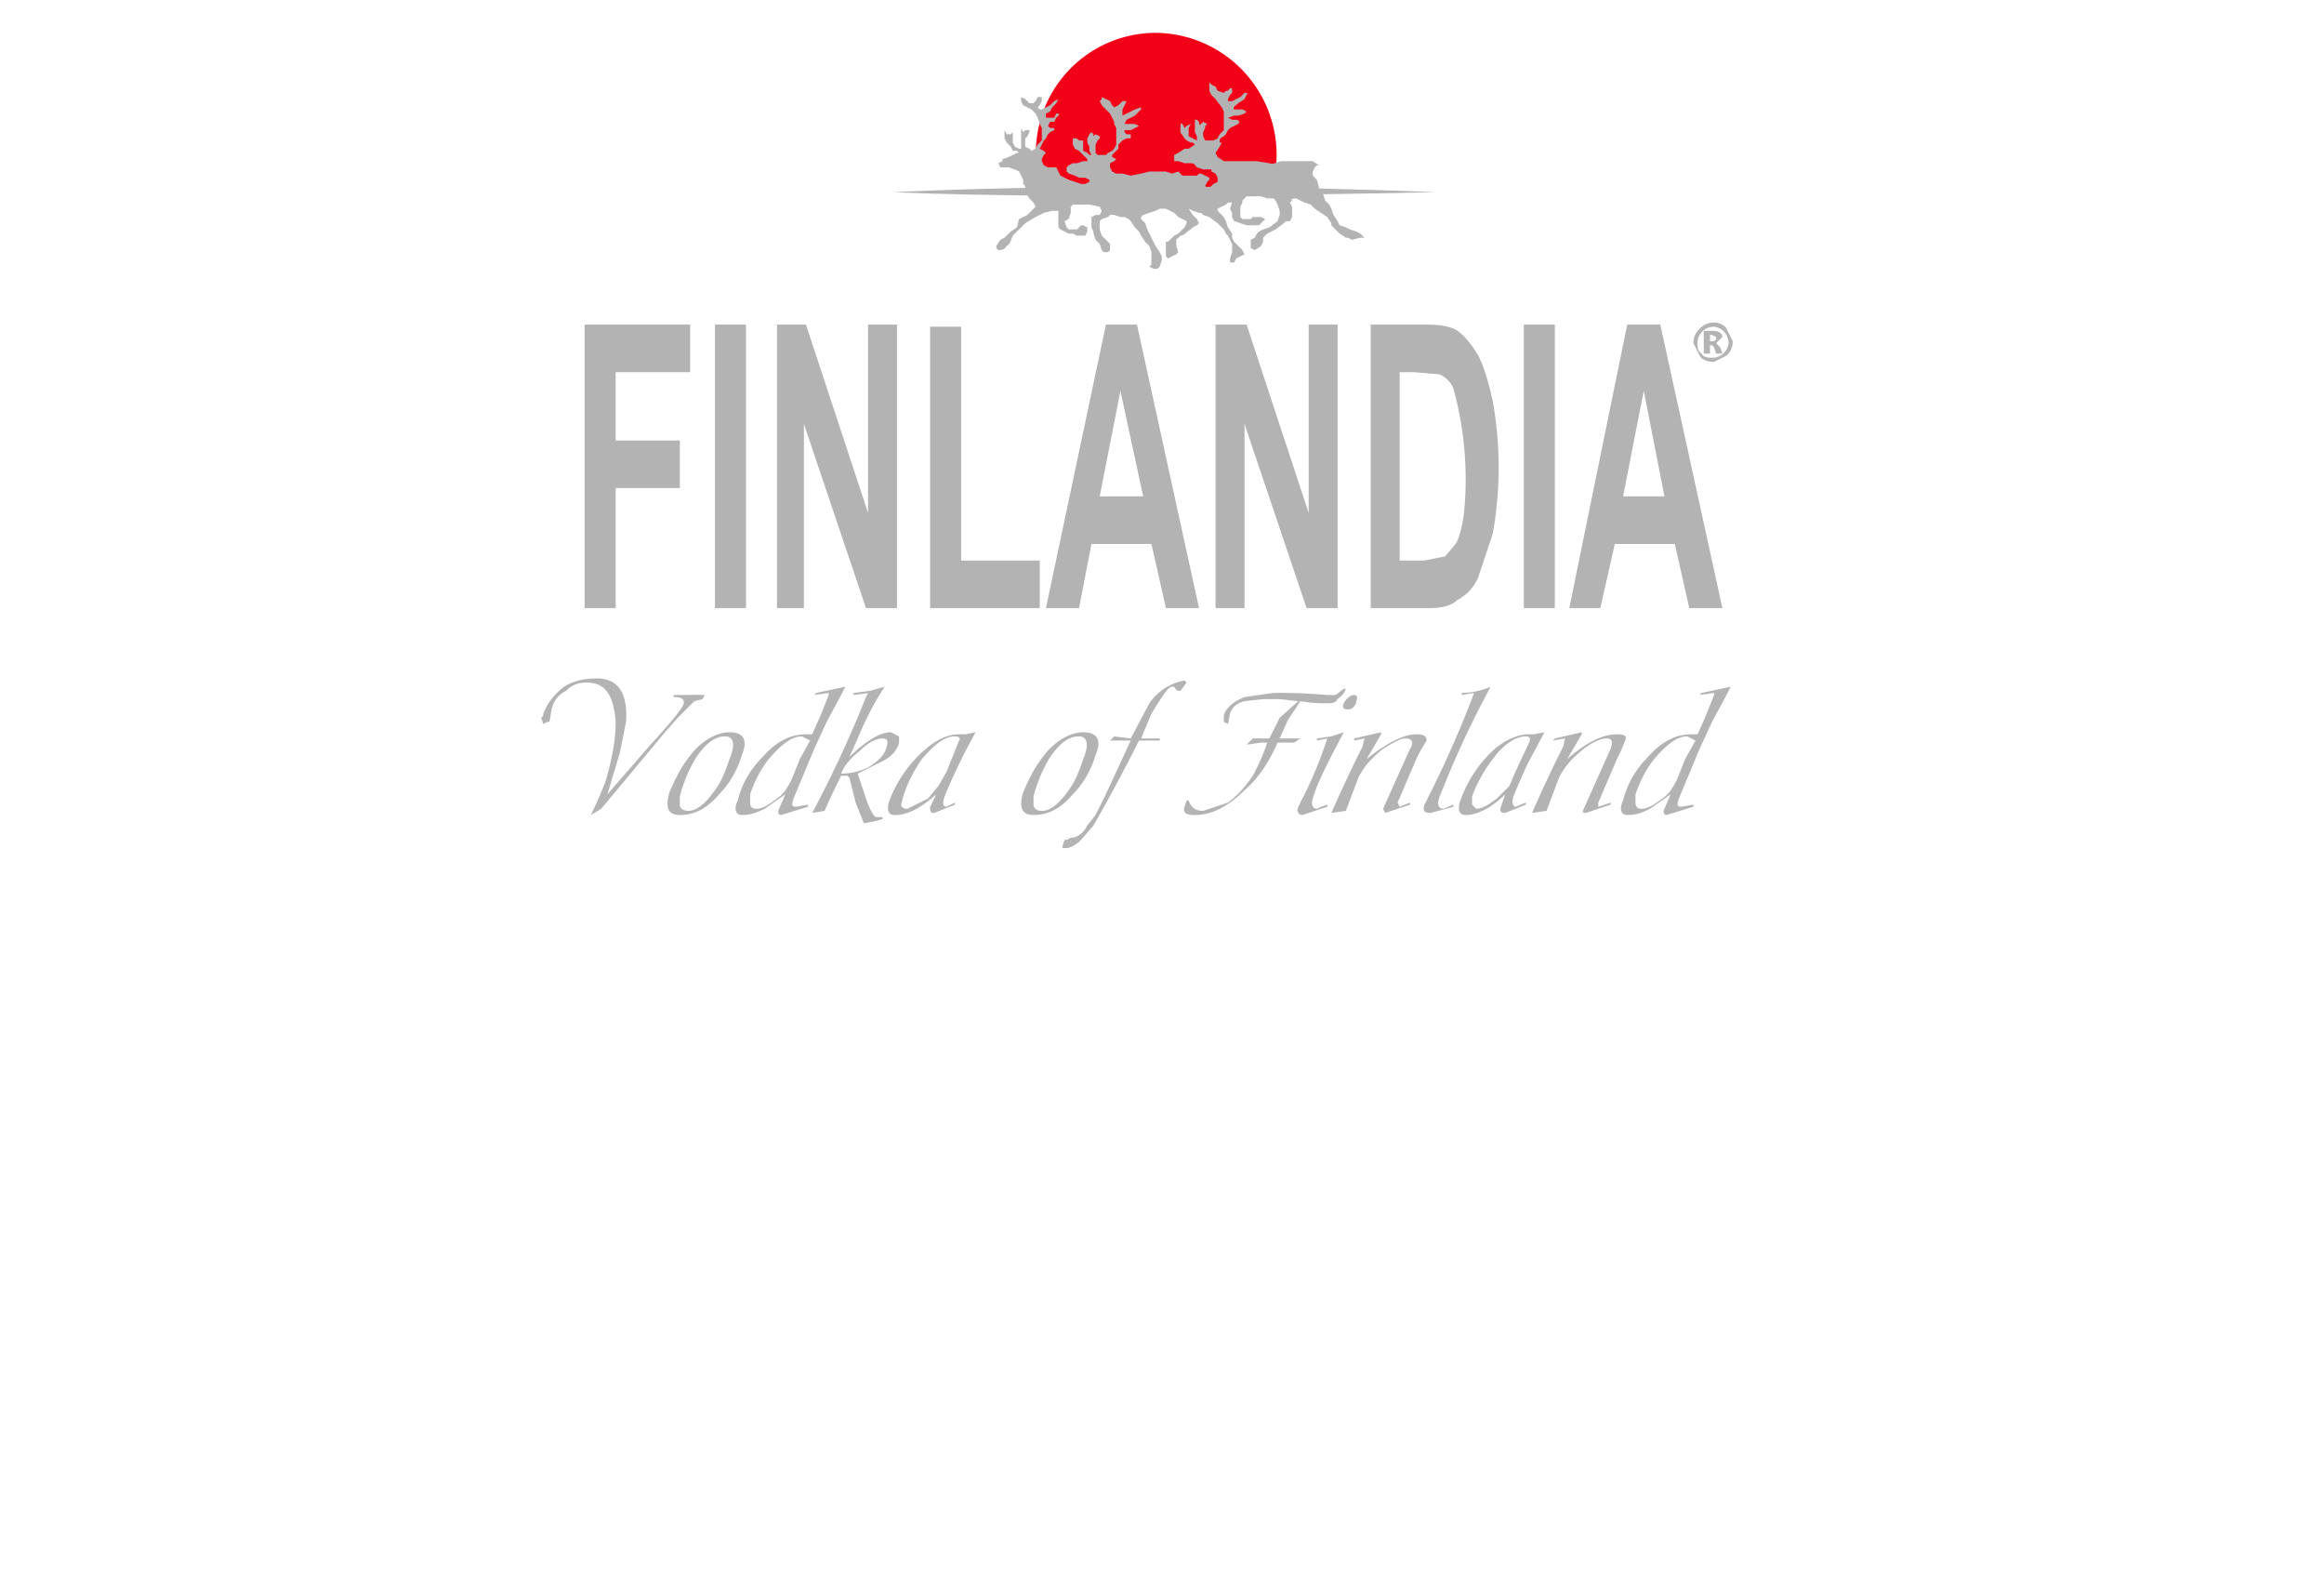 <svg height="1711" width="2500" xmlns="http://www.w3.org/2000/svg" viewBox="-22.402 -14.88 645.013 768.902"><path d="M298 1a58 58 0 0 0-56 76h111a59 59 0 0 0-55-76z" fill="#f20017"/><g fill="#b3b3b3"><path d="M21 279V142h51v23H36v33h31v23H36v58zm63 0V142h15v137zm30 0V142h14l30 91v-91h14v137h-15l-30-89v89zm74 0V143h15v113h38v23zm130 0h-16l-7-31h-29l-6 31h-16l29-137h15zm-27-54l-11-51-10 51zm35 54V142h15l30 91v-91h14v137h-15l-30-89v89zm75-137h27c7 0 12 1 15 3 4 3 7 7 10 12 3 6 5 13 7 22a181 181 0 0 1 0 64l-7 21c-2 5-6 9-10 11-3 3-8 4-14 4h-28zm14 23v91h12l10-2 5-6c2-3 3-8 4-14a165 165 0 0 0-5-61c-1-3-4-6-7-7l-12-1zm60 114V142h15v137zm96 0h-16l-7-31h-29l-7 31h-15l28-137h16zm-28-54l-10-51-10 51z"/><path d="M224 48l1 2h2l1-1v5l1 2 2 1h1V47l1 2 1-1h2v1l-1 2-1 1v4l2 1 1 1 2-1 1-2 1-1 1-1v-6l-1-2-1-3-1-2-2-2-2-1-2-1-1-2v-2l2 1 2 2h2l1-1 1-2h2v2l-1 2-1 1 1 1h1l2-1 2-1 1-1 1-1 2-1-1 2-1 1-1 1-1 2-2 1v2h4l1-2c1 0 2 0 1 1l-1 1-1 2h-2l-1 2 1 1h2v1l-2 1-1 1-1 2-1 1-1 2-1 2 2 1 1 1-1 1-1 2v1l1 2 2 1h4l1 2 1 2 2 1 2 1 3 1 3 1h2l2-1v-1l-2-1h-3l-2-1-3-1-1-1v-2l1-1 2-1h2l3-1h2v-1l-1-1-2-2-1-1-2-1-1-2v-3h2l1 1h2v5l2 1 1 1h1l-1-2v-2l-1-2v-2l1-2 1-1 1 1v1l1-1 2 1v1l-1 1-1 2v4l1 1h4l1-1 2-1 1-1 1-2v-8l-1-2v-1l-2-4-2-2-2-2-1-2 1-1v-1l2 1 2 1 1 2 1 1 2-1 1-1 1-1h2l-1 2-1 2v3l2-1 2-1 2-1 3-1v1l-1 1-2 2-4 2-1 2h5l2 1-2 1-2 1h-3v1l1 1h2v2h-2l-2 1-1 1-1 1v2l-2 2-1 1v1l2 1-1 1-2 1v2l1 2 2 1h3l4 1 5-1 4-1h8l3 1 3-1 2 2h7l1-1h1l2 1 2 1v1l-1 1-1 2 1 1 2-1 1-1 2-1v-2l-1-2-2-1v-1h-4l-3-1c-1-1-1-2-3-2h-3l-3-1h-2v-3l2-1 3-2h2l3-2-1-1h-1l-2-1-1-1-2-3v-2c0-1 0-3 1-2l1 2 1-1 2-1-1 2v4l2 1 2 1v-2l-1-2v-6h1l1 1c0 1 0 2 1 1l1-1 2 1-1 1v1l-1 2v2l1 2h4l2-1 1-2 2-2v-9l-1-2-3-4-2-2-1-2v-4l1 1 2 1 1 2 3 1 1-1h1s1-2 2-1v2l-1 1-1 2v1h2l2-1 2-1 2-2c1 0 2 0 1 1l-1 2-3 2c-1 1-3 2-2 3h4l2 1-1 1-3 1h-2l-3 1 2 1h2c1 0 2 1 1 2l-2 1-2 1-1 1-1 2-1 1c-2 1-2 1-2 3h1l-1 2-2 3 1 2 3 2h16l6 1c2 1 4-1 6-1h15l3 2h-1l-1 1-1 2v2l2 2 1 4 2 3 1 3 2 2 1 2 1 3 2 3 1 2 3 1 2 1 3 1 2 1 2 2h-2l-4 1-2-1h-1l-3-2-1-1-2-2-1-1v-1l-2-3-3-2-3-2-2-2-3-1-4-2s-3 0-2 1l-1 1 1 2v5l-1 2h-2l-1 1-4 3-4 2-2 2v2l-1 2-3 2-2-1v-4l2-1 1-2 1-1 2-1 3-1 4-3 1-3v-2l-1-3-1-2-1-1h-3l-3-1h-7l-2 2v1l-1 2v5l1 1h4l1-1h4l2 1-1 1-2 2h-6l-3-1-3-1-1-2v-2l-1-2 1-3h-2l-1 1-2 1-2 1v1l1 1 2 2 1 2 1 3 2 3v2l1 2 2 2 1 1 1 1 1 2-2 1-2 1-1 2h-2v-2l1-3v-4l-1-2-1-2-1-1-1-2-2-2-1-1-4-3-3-1-1-1h-1l-3-1-2-1 2 3 2 2 1 2-1 1-2 1-1 1c-2 1-3 3-5 3l-1 1-1 1v3l1 3-1 1-2 1-2 1-1-1v-7h1l1-1 2-2 2-1 1-1 2-2 1-2v-1l-2-1-2-1-2-2-2-1-2-1h-3l-2 1-3 1-3 1-1 1v1l2 2 1 3 1 2 1 2 2 4 2 3 1 2v2l-1 3-1 1h-2l-2-1 1-1v-6l-1-3-2-2-2-3-1-2-2-2-2-3-1-1-2-1h-2l-3-1h-2l-1 1-3 1-1 1v4l1 3 2 2 1 1 1 1v3l-1 1h-2l-1-1-1-3-2-2-1-3v-1l-1-2v-5l2-1h2l1-2-1-2s2 1 0 0l-5-1h-8l-1 1v3l-1 3-2 1 1 3 1 1h4l2-2h1l2 1v2l-1 2h-4l-2-1h-2l-2-1-2-1-1-1v-8h-3l-4 1-4 2-5 3-3 3-3 3c-1 2-1 4-3 5-1 2-3 2-4 2l-1-1v-1l2-3 2-1 2-2 1-1 3-2 1-4 2-1 2-1 2-2 1-1 1-1-1-2-2-2-2-3v-3l-1-1v-2l-1-2-1-2-2-1-3-1h-4l-1-2 2-1v-1l3-1 2-1 2-1h1l-1-1h-2l-1-2-2-2-1-2v-2z" fill-rule="evenodd"/><path d="M170 78s110-6 263 0c0 0-173 4-263 0z" fill-rule="evenodd"/><path d="M69 325c0-2-1-3-5-3v-1h7a106 106 0 0 1 8 0l-1 2-4 1-8 8-7 8-15 18-15 18-5 3a190 190 0 0 0 7-16c3-10 5-20 5-29-1-13-5-19-14-19-4 0-7 1-10 4-4 2-6 5-7 9l-1 6H3l-2 1-1-3 1-1v-1c2-5 5-9 10-13 5-3 10-4 16-4 10 0 15 7 14 21l-3 15-6 20 20-23c10-11 16-18 17-21zm22 14c7 0 9 4 6 11-2 7-6 14-11 19-6 7-12 10-19 10-6 0-7-4-5-11 3-7 6-13 11-19s12-10 18-10zm0 13c3-7 2-11-2-11-5 0-9 3-14 10a72 72 0 0 0-8 19v4c0 2 2 3 4 3 4 0 8-3 13-10 3-4 5-9 7-15zm48-31v-1l-7 1 1-1 14-3-2 4-7 13-6 13-10 24c-1 3-1 4 1 4l6-1v1l-13 4c-1 0-2-1-1-3l3-7-10 7c-4 2-7 3-11 3-3 0-4-3-2-7 2-8 6-15 12-21 7-8 14-11 21-11h3l4-9zm-35 55c3 0 6-2 10-5 3-2 5-5 7-9l4-10 5-9-2-1a48 48 0 0 1-2-1c-5 0-10 4-16 11-4 5-7 11-9 17v4c0 2 1 3 3 3zm53-54l1-2a78 78 0 0 1-7 1v-1l8-1 7-2a154 154 0 0 0-13 25l-4 9c8-8 15-12 20-12l4 2v3c-1 4-4 7-8 9l-12 6 4 12c2 6 4 9 5 9h3v1a74 74 0 0 1-9 2l-4-10-3-12-1-1h-3a345 345 0 0 0-8 17l-6 1a548 548 0 0 0 26-56zm-12 37a30 30 0 0 0 13-3c5-3 8-6 9-10 1-3 0-4-2-4-3 0-7 2-11 6-5 4-8 8-9 11zm65-20a295 295 0 0 0-15 31c-1 3-1 5 1 5l4-2v1l-10 4c-2 0-2-1-2-3l3-6c-8 7-14 10-20 10-3 0-4-2-3-6a61 61 0 0 1 18-26c6-5 11-7 16-7h3zm-33 37l10-5 5-6 4-7 6-15c1-1 0-2-2-2-5 0-10 4-16 11a69 69 0 0 0-9 18l-1 4c0 1 1 2 3 2zm85-37c7 0 9 4 6 11-2 7-6 14-11 19-6 7-12 10-19 10-6 0-7-4-5-11 3-7 6-13 11-19s12-10 18-10zm0 13c3-7 2-11-2-11-5 0-9 3-14 10a72 72 0 0 0-8 19v4c0 2 2 3 4 3 4 0 8-3 13-10 3-4 5-9 7-15zm13-9l2-2 8 1 9-17a26 26 0 0 1 17-11l1 1-3 4c-1 0-2 0-3-2a19 19 0 0 1-1 0c-2 0-5 5-10 13l-5 12h9v1h-10a833 833 0 0 1-22 41l-6 7c-3 3-6 4-7 4h-2v-1l1-3h1l2-1c3 0 6-2 8-6l4-5 4-8 13-28zm37 29h1c1 3 3 5 7 5l12-4c4-3 8-7 12-13a101 101 0 0 0 7-16h-3l-7 1 3-3h8l5-10 9-8-9-1h-8l-9 1c-4 1-6 3-7 6l-1 5-2-1v-3c1-4 5-7 10-9l14-2a252 252 0 0 1 26 1h4l4-3h1c-1 3-3 4-4 5-1 2-3 2-5 2a72 72 0 0 1-13-1l-6 9-4 9h10l-3 2h-8c-4 9-9 17-16 23-8 8-16 12-24 12-4 0-6-1-5-4zm81-51c1 0 2 1 1 3 0 2-2 4-4 4s-3-1-2-3 3-4 5-4zm-18 21l7-1 6-2c-8 15-13 25-15 32-1 3 0 5 2 5l2-1 3-1v1l-12 4c-2 0-3-2-2-4l4-8a199 199 0 0 0 10-25l-5 1zm18 0l13-3v1l-7 12c10-8 18-12 24-12 4 0 5 1 5 3l-3 5-2 4-9 21 1 2 5-2v1l-12 4-1-2 4-9 9-20c2-3 1-5-2-5s-6 2-11 5c-5 4-9 8-12 14l-6 16-7 1a651 651 0 0 1 15-32l1-4-5 1zm52-22a36 36 0 0 0 14-3 462 462 0 0 0-25 54c-1 3 0 5 2 5l5-2v1l-11 3c-3 0-4-1-3-4l4-8a517 517 0 0 0 20-46l-6 1zm40 19l-8 15a295 295 0 0 0-7 16c-1 3 0 5 1 5l5-2v1l-10 4c-2 0-3-1-2-3l2-6c-7 7-14 10-19 10-3 0-4-2-3-6a61 61 0 0 1 17-26c6-5 12-7 16-7h3zm-33 37c3 0 6-2 10-5l6-6 3-7 7-15c0-1 0-2-2-2-5 0-11 4-16 11a69 69 0 0 0-10 18v4zm38-34l13-3v1l-7 12c9-8 17-12 24-12 4 0 5 1 4 3l-2 5-2 4-9 21v2l6-2v1l-12 4c-1 0-2 0-1-2l4-9 9-20c1-3 1-5-2-5s-7 2-11 5c-5 4-9 8-12 14l-6 16-7 1a651 651 0 0 1 15-32l1-4-6 1zm77-21v-1l-7 1 1-1 14-3-2 4-7 13-6 13-10 24c-1 3-1 4 1 4l6-1v1l-13 4c-1 0-2-1-1-3l3-7-10 7c-4 2-7 3-11 3-3 0-4-3-2-7 2-8 6-15 12-21 7-8 14-11 21-11h3l4-9zm-35 55c3 0 6-2 10-5 3-2 5-5 7-9l4-10 5-9-2-1a48 48 0 0 1-2-1c-5 0-10 4-16 11-4 5-7 11-9 17v4c0 2 1 3 3 3zM567 160c-3 0-6-1-7-3l-3-6c0-3 1-5 3-7s4-3 7-3c2 0 5 1 6 3l3 6c0 3-1 5-3 7zm0-17a8 8 0 0 0-8 7c0 3 0 5 2 6 1 2 3 2 6 2a8 8 0 0 0 7-7 8 8 0 0 0-7-8zm4 13h-3l-1-3-1-1h-1v4h-3v-11h4c3 0 5 1 5 3l-3 3 2 2zm-6-9v3h1c2 0 2-1 2-2l-2-1z"/></g></svg>